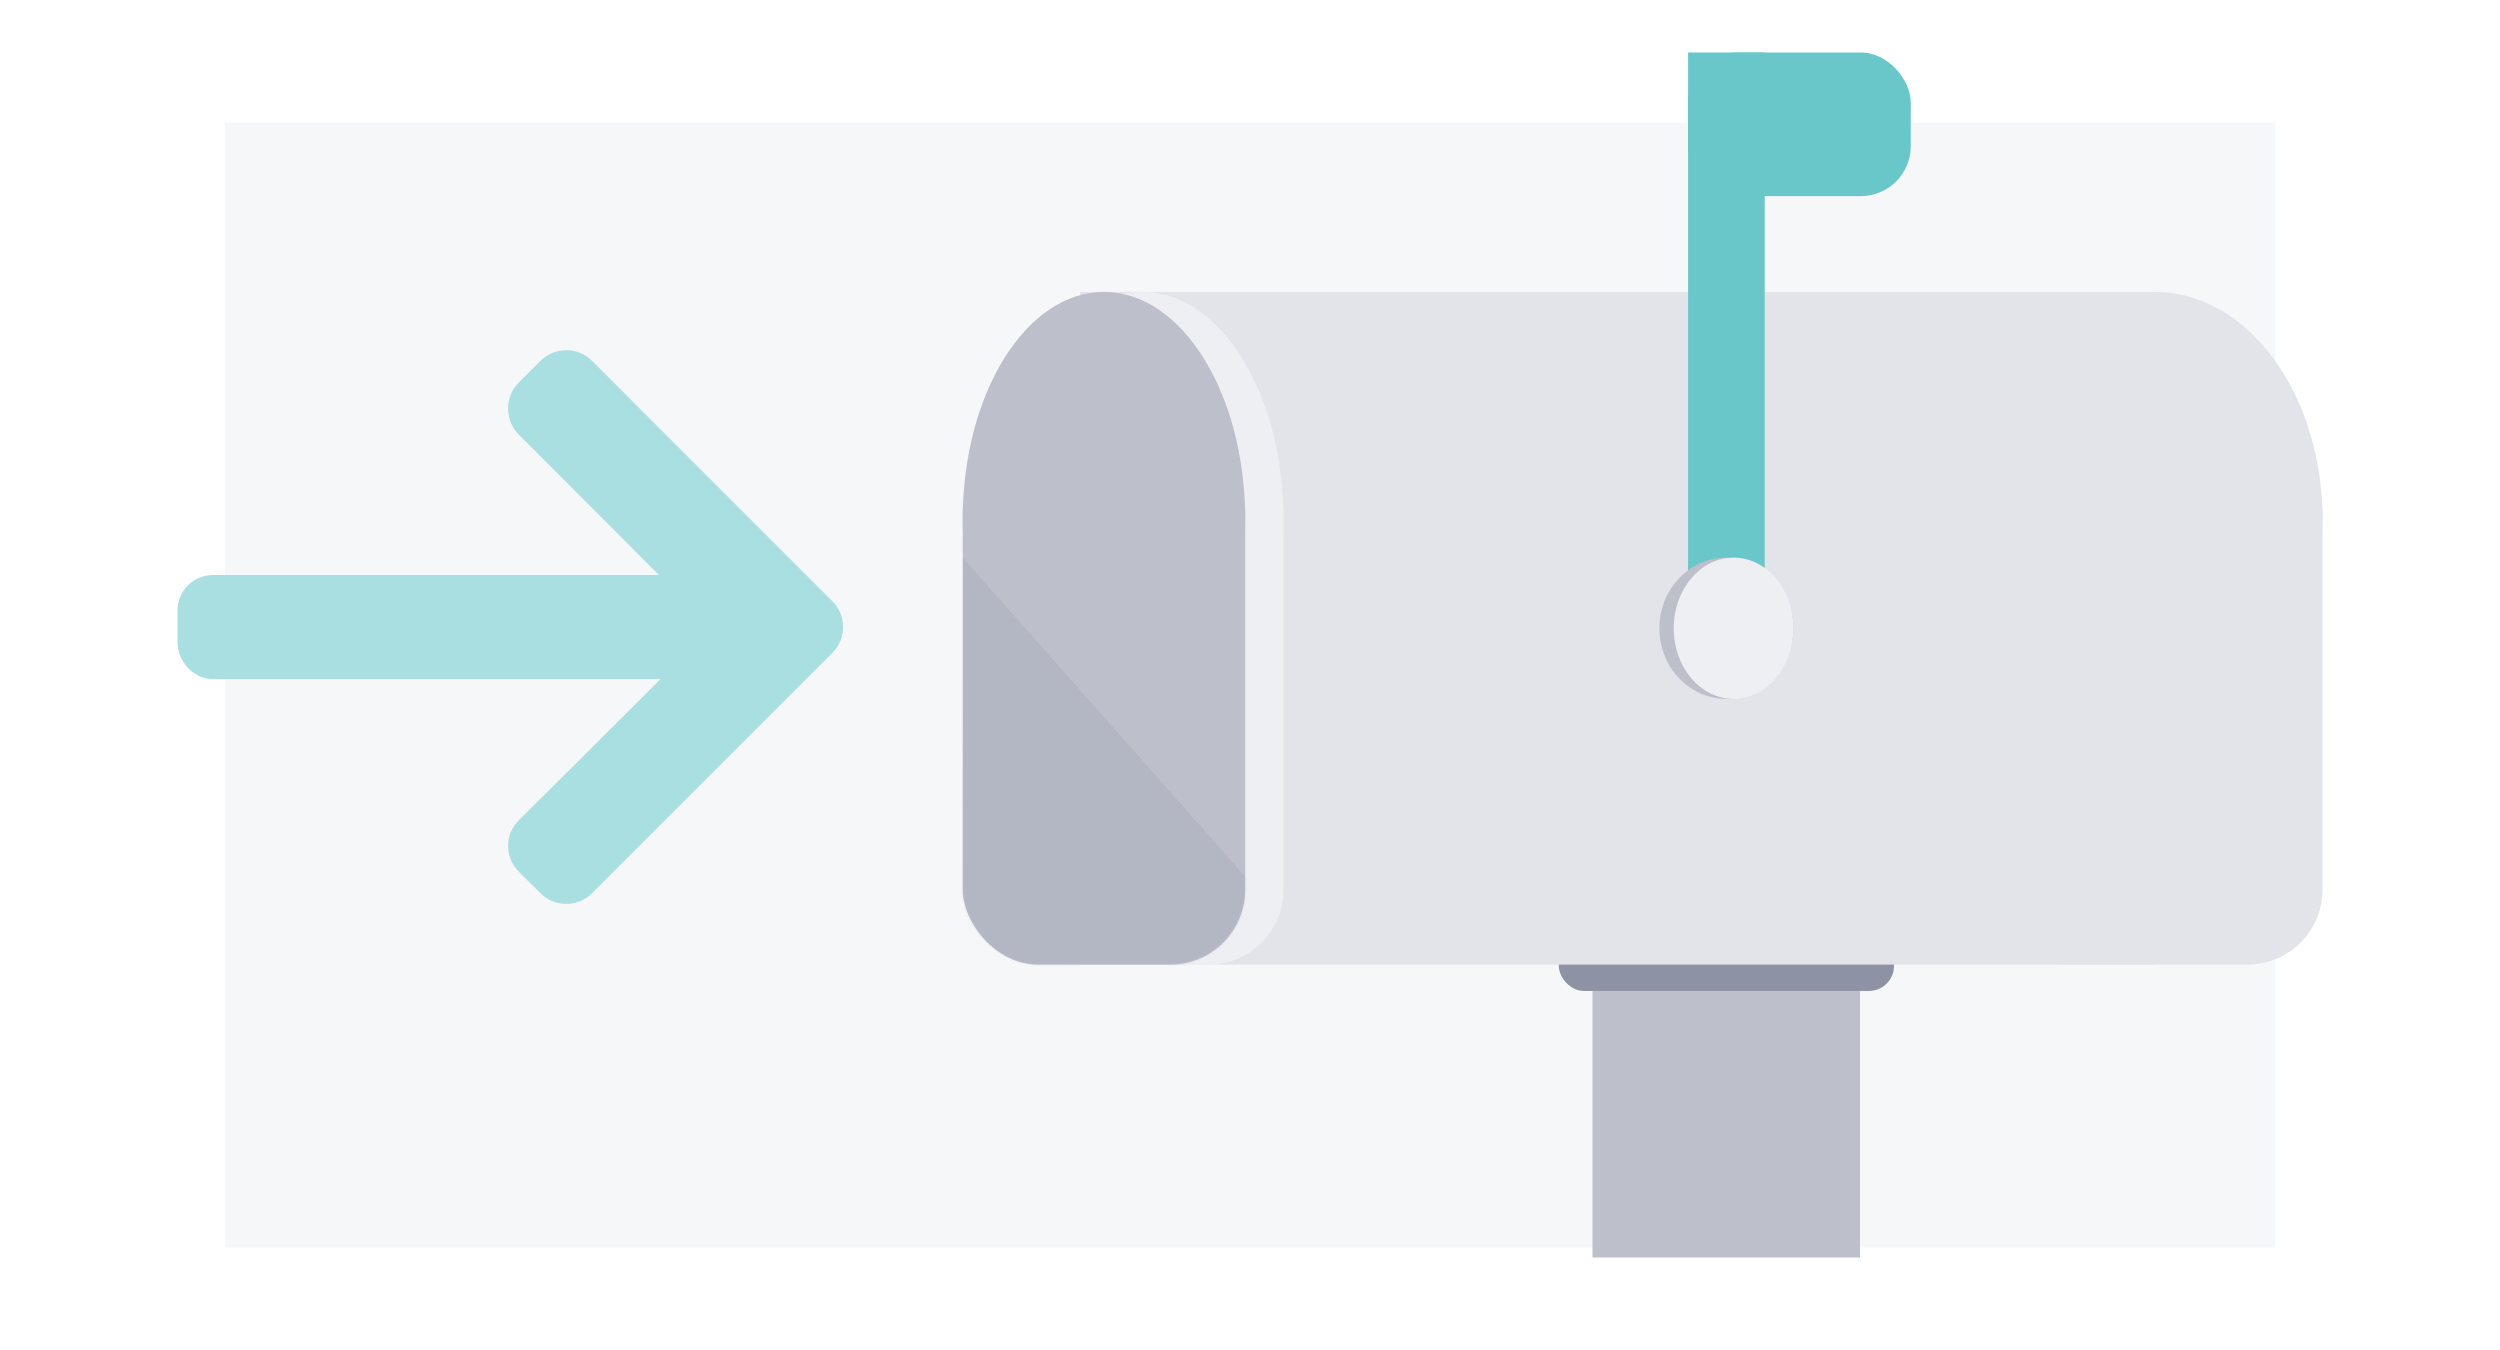 <svg width="1000" height="540" viewBox="0 0 1000 540" fill="none" xmlns="http://www.w3.org/2000/svg">
<g clip-path="url(#clip0)">
<rect width="1000" height="540" fill="white"/>
<rect x="90" y="49" width="820" height="450" fill="#F6F7F8"/>
<g filter="url(#filter0_d)">
<rect x="637" y="382" width="107" height="117" fill="#BDC0CB"/>
<rect x="623.529" y="370.35" width="134.062" height="22.025" rx="10" fill="#8D92A5"/>
<rect x="432.011" y="112.759" width="429.958" height="269.083" fill="#E2E4E9"/>
<ellipse cx="861.969" cy="203.73" rx="67.031" ry="90.971" fill="#E2E4E9"/>
<rect x="794.938" y="171.172" width="134.062" height="210.67" rx="30" fill="#E2E4E9"/>
<rect x="675.239" y="17" width="30.643" height="229.821" fill="#69C7C9"/>
<ellipse cx="690.56" cy="247.3" rx="26.812" ry="28.249" fill="#BDC0CB"/>
<ellipse cx="693.433" cy="247.3" rx="23.94" ry="28.249" fill="#EEEFF2"/>
<ellipse cx="456.908" cy="203.73" rx="56.498" ry="90.971" fill="#EEEFF2"/>
<rect x="400.411" y="171.172" width="112.996" height="210.67" rx="30" fill="#EEEFF2"/>
<ellipse cx="441.587" cy="203.73" rx="56.498" ry="90.971" fill="#BDC0CB"/>
<rect x="385.089" y="171.172" width="112.996" height="210.67" rx="30" fill="#BDC0CB"/>
<mask id="mask0" mask-type="alpha" maskUnits="userSpaceOnUse" x="385" y="171" width="114" height="211">
<rect x="385.089" y="171.172" width="112.996" height="210.67" rx="30" fill="#BDC0CB"/>
</mask>
<g mask="url(#mask0)">
<path opacity="0.2" d="M385.089 219.051L529.685 382.26L414.804 382.26C398.211 382.26 384.769 368.789 384.804 352.196L385.089 219.051Z" fill="#8D92A5"/>
</g>
<g clip-path="url(#clip1)">
<path d="M332.955 236.478L236.817 140.338C234.073 137.594 230.415 136.088 226.515 136.088C222.611 136.088 218.955 137.596 216.211 140.338L207.482 149.069C204.74 151.809 203.229 155.469 203.229 159.371C203.229 163.271 204.74 167.054 207.482 169.794L263.568 226.003H85.382C77.348 226.003 71 232.293 71 240.329V252.671C71 260.708 77.348 267.631 85.382 267.631H264.204L207.484 324.154C204.742 326.898 203.232 330.458 203.232 334.36C203.232 338.258 204.742 341.871 207.484 344.613L216.213 353.315C218.957 356.06 222.613 357.555 226.517 357.555C230.417 357.555 234.075 356.04 236.819 353.296L332.957 257.158C335.708 254.405 337.221 250.73 337.21 246.824C337.218 242.904 335.708 239.227 332.955 236.478Z" fill="#A9DFE0"/>
</g>
<rect x="675.239" y="17" width="89.056" height="57.455" rx="20" fill="#69C7C9"/>
</g>
</g>
<defs>
<filter id="filter0_d" x="21" y="-29" width="958" height="582" filterUnits="userSpaceOnUse" color-interpolation-filters="sRGB">
<feFlood flood-opacity="0" result="BackgroundImageFix"/>
<feColorMatrix in="SourceAlpha" type="matrix" values="0 0 0 0 0 0 0 0 0 0 0 0 0 0 0 0 0 0 127 0"/>
<feOffset dy="4"/>
<feGaussianBlur stdDeviation="25"/>
<feColorMatrix type="matrix" values="0 0 0 0 0 0 0 0 0 0 0 0 0 0 0 0 0 0 0.1 0"/>
<feBlend mode="normal" in2="BackgroundImageFix" result="effect1_dropShadow"/>
<feBlend mode="normal" in="SourceGraphic" in2="effect1_dropShadow" result="shape"/>
</filter>
<clipPath id="clip0">
<rect width="1000" height="540" fill="white"/>
</clipPath>
<clipPath id="clip1">
<rect x="71" y="113.717" width="266.21" height="266.21" fill="white"/>
</clipPath>
</defs>
</svg>
